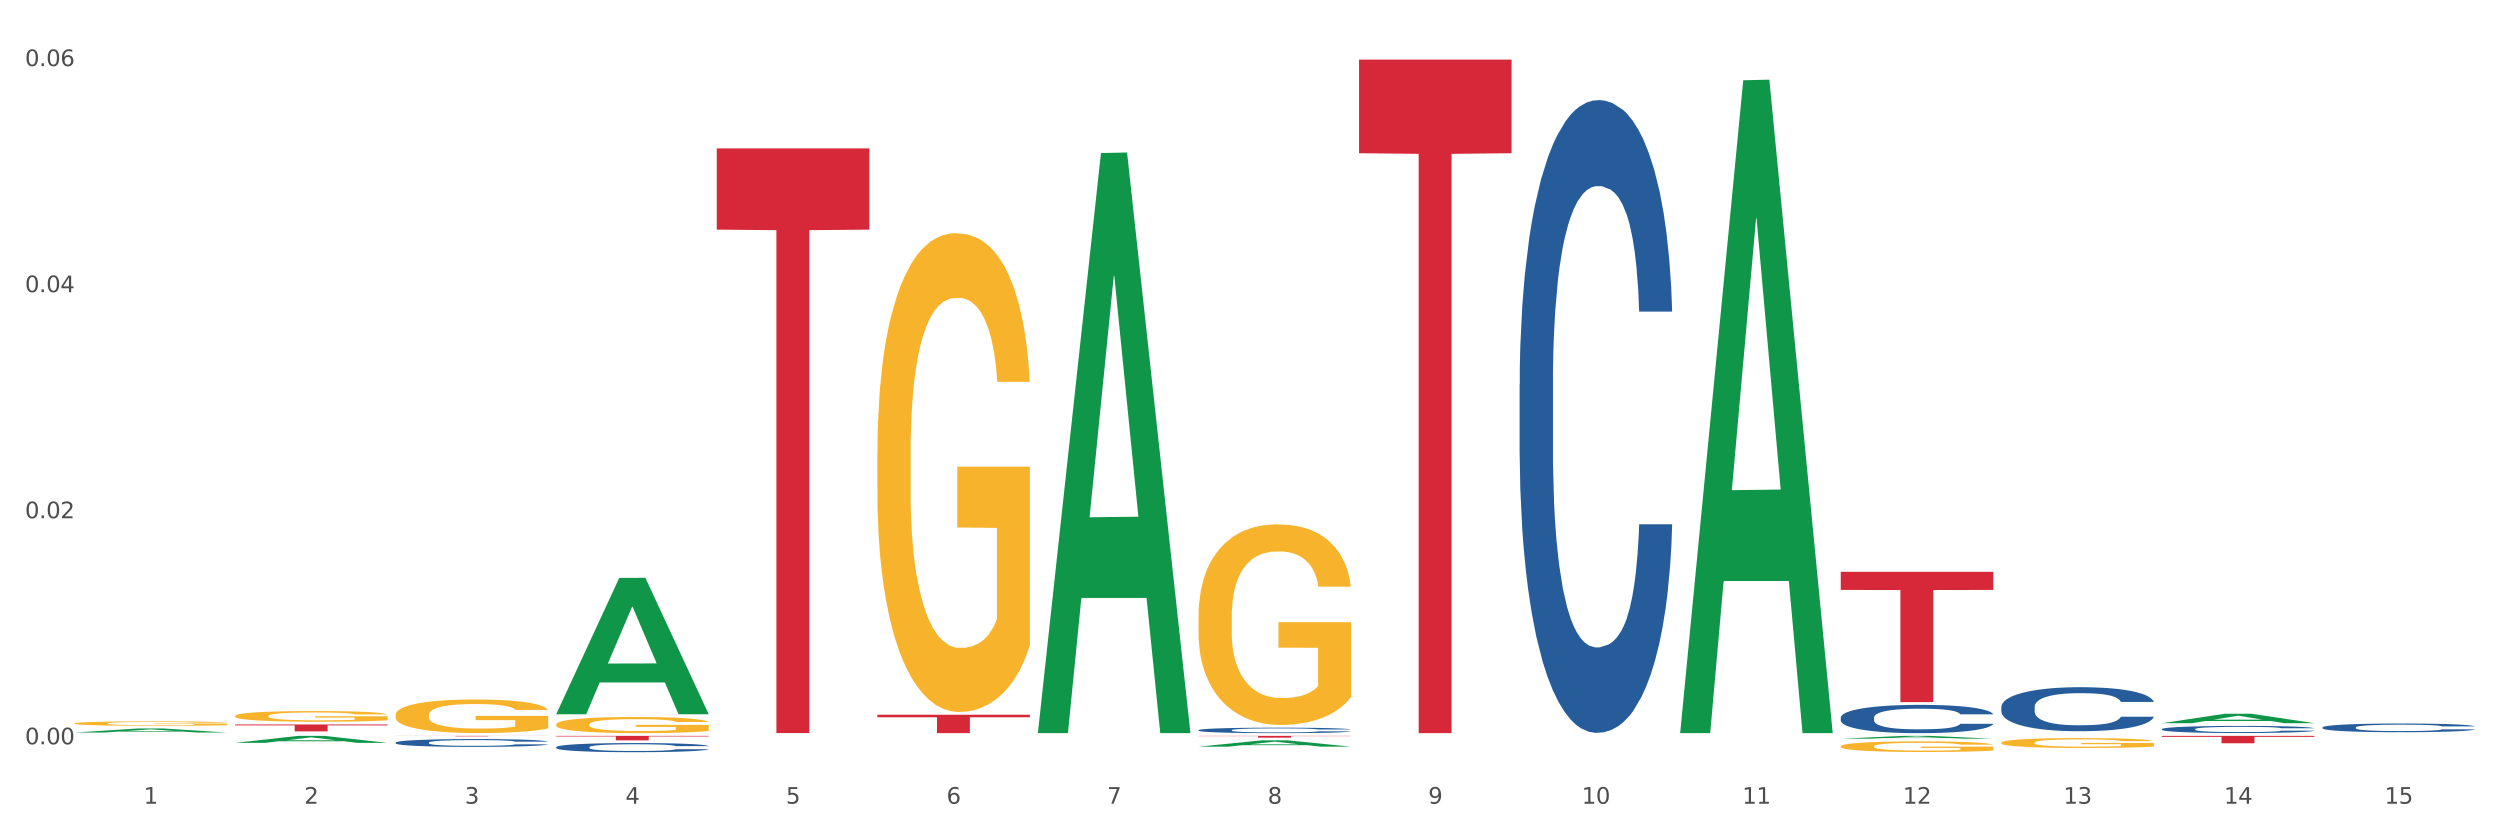 <?xml version="1.0" encoding="utf-8" standalone="no"?>
<!DOCTYPE svg PUBLIC "-//W3C//DTD SVG 1.1//EN"
  "http://www.w3.org/Graphics/SVG/1.1/DTD/svg11.dtd">
<svg xmlns:xlink="http://www.w3.org/1999/xlink" width="1080pt" height="360pt" viewBox="0 0 1080 360" xmlns="http://www.w3.org/2000/svg" version="1.1">
 <rect x="0" y="0" width="1080" height="360" fill="#333333" stroke="none"/>
 <defs>
  <style type="text/css">*{stroke-linejoin: round; stroke-linecap: butt}</style>
 </defs>
 <g id="figure_1">
  <g id="patch_1">
   <path d="M 0 360 
L 1080 360 
L 1080 0 
L 0 0 
z
" style="fill: #ffffff; stroke: #ffffff; stroke-linejoin: miter"/>
  </g>
  <g id="axes_1">
   <g id="matplotlib.axis_1">
    <g id="xtick_1">
     <g id="text_1">
      <!-- 1 -->
      <g style="fill: #4d4d4d" transform="translate(62.07 347.204) scale(0.096 -0.096)">
       <defs>
        <path id="DejaVuSans-31" d="M 794 531 
L 1825 531 
L 1825 4091 
L 703 3866 
L 703 4441 
L 1819 4666 
L 2450 4666 
L 2450 531 
L 3481 531 
L 3481 0 
L 794 0 
L 794 531 
z
" transform="scale(0.016)"/>
       </defs>
       <use xlink:href="#DejaVuSans-31"/>
      </g>
     </g>
    </g>
    <g id="xtick_2">
     <g id="text_2">
      <!-- 2 -->
      <g style="fill: #4d4d4d" transform="translate(131.436 347.204) scale(0.096 -0.096)">
       <defs>
        <path id="DejaVuSans-32" d="M 1228 531 
L 3431 531 
L 3431 0 
L 469 0 
L 469 531 
Q 828 903 1448 1529 
Q 2069 2156 2228 2338 
Q 2531 2678 2651 2914 
Q 2772 3150 2772 3378 
Q 2772 3750 2511 3984 
Q 2250 4219 1831 4219 
Q 1534 4219 1204 4116 
Q 875 4013 500 3803 
L 500 4441 
Q 881 4594 1212 4672 
Q 1544 4750 1819 4750 
Q 2544 4750 2975 4387 
Q 3406 4025 3406 3419 
Q 3406 3131 3298 2873 
Q 3191 2616 2906 2266 
Q 2828 2175 2409 1742 
Q 1991 1309 1228 531 
z
" transform="scale(0.016)"/>
       </defs>
       <use xlink:href="#DejaVuSans-32"/>
      </g>
     </g>
    </g>
    <g id="xtick_3">
     <g id="text_3">
      <!-- 3 -->
      <g style="fill: #4d4d4d" transform="translate(200.802 347.204) scale(0.096 -0.096)">
       <defs>
        <path id="DejaVuSans-33" d="M 2597 2516 
Q 3050 2419 3304 2112 
Q 3559 1806 3559 1356 
Q 3559 666 3084 287 
Q 2609 -91 1734 -91 
Q 1441 -91 1130 -33 
Q 819 25 488 141 
L 488 750 
Q 750 597 1062 519 
Q 1375 441 1716 441 
Q 2309 441 2620 675 
Q 2931 909 2931 1356 
Q 2931 1769 2642 2001 
Q 2353 2234 1838 2234 
L 1294 2234 
L 1294 2753 
L 1863 2753 
Q 2328 2753 2575 2939 
Q 2822 3125 2822 3475 
Q 2822 3834 2567 4026 
Q 2313 4219 1838 4219 
Q 1578 4219 1281 4162 
Q 984 4106 628 3988 
L 628 4550 
Q 988 4650 1302 4700 
Q 1616 4750 1894 4750 
Q 2613 4750 3031 4423 
Q 3450 4097 3450 3541 
Q 3450 3153 3228 2886 
Q 3006 2619 2597 2516 
z
" transform="scale(0.016)"/>
       </defs>
       <use xlink:href="#DejaVuSans-33"/>
      </g>
     </g>
    </g>
    <g id="xtick_4">
     <g id="text_4">
      <!-- 4 -->
      <g style="fill: #4d4d4d" transform="translate(270.169 347.204) scale(0.096 -0.096)">
       <defs>
        <path id="DejaVuSans-34" d="M 2419 4116 
L 825 1625 
L 2419 1625 
L 2419 4116 
z
M 2253 4666 
L 3047 4666 
L 3047 1625 
L 3713 1625 
L 3713 1100 
L 3047 1100 
L 3047 0 
L 2419 0 
L 2419 1100 
L 313 1100 
L 313 1709 
L 2253 4666 
z
" transform="scale(0.016)"/>
       </defs>
       <use xlink:href="#DejaVuSans-34"/>
      </g>
     </g>
    </g>
    <g id="xtick_5">
     <g id="text_5">
      <!-- 5 -->
      <g style="fill: #4d4d4d" transform="translate(339.535 347.204) scale(0.096 -0.096)">
       <defs>
        <path id="DejaVuSans-35" d="M 691 4666 
L 3169 4666 
L 3169 4134 
L 1269 4134 
L 1269 2991 
Q 1406 3038 1543 3061 
Q 1681 3084 1819 3084 
Q 2600 3084 3056 2656 
Q 3513 2228 3513 1497 
Q 3513 744 3044 326 
Q 2575 -91 1722 -91 
Q 1428 -91 1123 -41 
Q 819 9 494 109 
L 494 744 
Q 775 591 1075 516 
Q 1375 441 1709 441 
Q 2250 441 2565 725 
Q 2881 1009 2881 1497 
Q 2881 1984 2565 2268 
Q 2250 2553 1709 2553 
Q 1456 2553 1204 2497 
Q 953 2441 691 2322 
L 691 4666 
z
" transform="scale(0.016)"/>
       </defs>
       <use xlink:href="#DejaVuSans-35"/>
      </g>
     </g>
    </g>
    <g id="xtick_6">
     <g id="text_6">
      <!-- 6 -->
      <g style="fill: #4d4d4d" transform="translate(408.901 347.204) scale(0.096 -0.096)">
       <defs>
        <path id="DejaVuSans-36" d="M 2113 2584 
Q 1688 2584 1439 2293 
Q 1191 2003 1191 1497 
Q 1191 994 1439 701 
Q 1688 409 2113 409 
Q 2538 409 2786 701 
Q 3034 994 3034 1497 
Q 3034 2003 2786 2293 
Q 2538 2584 2113 2584 
z
M 3366 4563 
L 3366 3988 
Q 3128 4100 2886 4159 
Q 2644 4219 2406 4219 
Q 1781 4219 1451 3797 
Q 1122 3375 1075 2522 
Q 1259 2794 1537 2939 
Q 1816 3084 2150 3084 
Q 2853 3084 3261 2657 
Q 3669 2231 3669 1497 
Q 3669 778 3244 343 
Q 2819 -91 2113 -91 
Q 1303 -91 875 529 
Q 447 1150 447 2328 
Q 447 3434 972 4092 
Q 1497 4750 2381 4750 
Q 2619 4750 2861 4703 
Q 3103 4656 3366 4563 
z
" transform="scale(0.016)"/>
       </defs>
       <use xlink:href="#DejaVuSans-36"/>
      </g>
     </g>
    </g>
    <g id="xtick_7">
     <g id="text_7">
      <!-- 7 -->
      <g style="fill: #4d4d4d" transform="translate(478.267 347.204) scale(0.096 -0.096)">
       <defs>
        <path id="DejaVuSans-37" d="M 525 4666 
L 3525 4666 
L 3525 4397 
L 1831 0 
L 1172 0 
L 2766 4134 
L 525 4134 
L 525 4666 
z
" transform="scale(0.016)"/>
       </defs>
       <use xlink:href="#DejaVuSans-37"/>
      </g>
     </g>
    </g>
    <g id="xtick_8">
     <g id="text_8">
      <!-- 8 -->
      <g style="fill: #4d4d4d" transform="translate(547.634 347.204) scale(0.096 -0.096)">
       <defs>
        <path id="DejaVuSans-38" d="M 2034 2216 
Q 1584 2216 1326 1975 
Q 1069 1734 1069 1313 
Q 1069 891 1326 650 
Q 1584 409 2034 409 
Q 2484 409 2743 651 
Q 3003 894 3003 1313 
Q 3003 1734 2745 1975 
Q 2488 2216 2034 2216 
z
M 1403 2484 
Q 997 2584 770 2862 
Q 544 3141 544 3541 
Q 544 4100 942 4425 
Q 1341 4750 2034 4750 
Q 2731 4750 3128 4425 
Q 3525 4100 3525 3541 
Q 3525 3141 3298 2862 
Q 3072 2584 2669 2484 
Q 3125 2378 3379 2068 
Q 3634 1759 3634 1313 
Q 3634 634 3220 271 
Q 2806 -91 2034 -91 
Q 1263 -91 848 271 
Q 434 634 434 1313 
Q 434 1759 690 2068 
Q 947 2378 1403 2484 
z
M 1172 3481 
Q 1172 3119 1398 2916 
Q 1625 2713 2034 2713 
Q 2441 2713 2670 2916 
Q 2900 3119 2900 3481 
Q 2900 3844 2670 4047 
Q 2441 4250 2034 4250 
Q 1625 4250 1398 4047 
Q 1172 3844 1172 3481 
z
" transform="scale(0.016)"/>
       </defs>
       <use xlink:href="#DejaVuSans-38"/>
      </g>
     </g>
    </g>
    <g id="xtick_9">
     <g id="text_9">
      <!-- 9 -->
      <g style="fill: #4d4d4d" transform="translate(617 347.204) scale(0.096 -0.096)">
       <defs>
        <path id="DejaVuSans-39" d="M 703 97 
L 703 672 
Q 941 559 1184 500 
Q 1428 441 1663 441 
Q 2288 441 2617 861 
Q 2947 1281 2994 2138 
Q 2813 1869 2534 1725 
Q 2256 1581 1919 1581 
Q 1219 1581 811 2004 
Q 403 2428 403 3163 
Q 403 3881 828 4315 
Q 1253 4750 1959 4750 
Q 2769 4750 3195 4129 
Q 3622 3509 3622 2328 
Q 3622 1225 3098 567 
Q 2575 -91 1691 -91 
Q 1453 -91 1209 -44 
Q 966 3 703 97 
z
M 1959 2075 
Q 2384 2075 2632 2365 
Q 2881 2656 2881 3163 
Q 2881 3666 2632 3958 
Q 2384 4250 1959 4250 
Q 1534 4250 1286 3958 
Q 1038 3666 1038 3163 
Q 1038 2656 1286 2365 
Q 1534 2075 1959 2075 
z
" transform="scale(0.016)"/>
       </defs>
       <use xlink:href="#DejaVuSans-39"/>
      </g>
     </g>
    </g>
    <g id="xtick_10">
     <g id="text_10">
      <!-- 10 -->
      <g style="fill: #4d4d4d" transform="translate(683.312 347.204) scale(0.096 -0.096)">
       <defs>
        <path id="DejaVuSans-30" d="M 2034 4250 
Q 1547 4250 1301 3770 
Q 1056 3291 1056 2328 
Q 1056 1369 1301 889 
Q 1547 409 2034 409 
Q 2525 409 2770 889 
Q 3016 1369 3016 2328 
Q 3016 3291 2770 3770 
Q 2525 4250 2034 4250 
z
M 2034 4750 
Q 2819 4750 3233 4129 
Q 3647 3509 3647 2328 
Q 3647 1150 3233 529 
Q 2819 -91 2034 -91 
Q 1250 -91 836 529 
Q 422 1150 422 2328 
Q 422 3509 836 4129 
Q 1250 4750 2034 4750 
z
" transform="scale(0.016)"/>
       </defs>
       <use xlink:href="#DejaVuSans-31"/>
       <use xlink:href="#DejaVuSans-30" transform="translate(63.623 0)"/>
      </g>
     </g>
    </g>
    <g id="xtick_11">
     <g id="text_11">
      <!-- 11 -->
      <g style="fill: #4d4d4d" transform="translate(752.678 347.204) scale(0.096 -0.096)">
       <use xlink:href="#DejaVuSans-31"/>
       <use xlink:href="#DejaVuSans-31" transform="translate(63.623 0)"/>
      </g>
     </g>
    </g>
    <g id="xtick_12">
     <g id="text_12">
      <!-- 12 -->
      <g style="fill: #4d4d4d" transform="translate(822.044 347.204) scale(0.096 -0.096)">
       <use xlink:href="#DejaVuSans-31"/>
       <use xlink:href="#DejaVuSans-32" transform="translate(63.623 0)"/>
      </g>
     </g>
    </g>
    <g id="xtick_13">
     <g id="text_13">
      <!-- 13 -->
      <g style="fill: #4d4d4d" transform="translate(891.411 347.204) scale(0.096 -0.096)">
       <use xlink:href="#DejaVuSans-31"/>
       <use xlink:href="#DejaVuSans-33" transform="translate(63.623 0)"/>
      </g>
     </g>
    </g>
    <g id="xtick_14">
     <g id="text_14">
      <!-- 14 -->
      <g style="fill: #4d4d4d" transform="translate(960.777 347.204) scale(0.096 -0.096)">
       <use xlink:href="#DejaVuSans-31"/>
       <use xlink:href="#DejaVuSans-34" transform="translate(63.623 0)"/>
      </g>
     </g>
    </g>
    <g id="xtick_15">
     <g id="text_15">
      <!-- 15 -->
      <g style="fill: #4d4d4d" transform="translate(1030.143 347.204) scale(0.096 -0.096)">
       <use xlink:href="#DejaVuSans-31"/>
       <use xlink:href="#DejaVuSans-35" transform="translate(63.623 0)"/>
      </g>
     </g>
    </g>
    <g id="xtick_16"/>
    <g id="xtick_17"/>
    <g id="xtick_18"/>
    <g id="xtick_19"/>
    <g id="xtick_20"/>
    <g id="xtick_21"/>
    <g id="xtick_22"/>
    <g id="xtick_23"/>
    <g id="xtick_24"/>
    <g id="xtick_25"/>
    <g id="xtick_26"/>
    <g id="xtick_27"/>
    <g id="xtick_28"/>
    <g id="xtick_29"/>
   </g>
   <g id="matplotlib.axis_2">
    <g id="ytick_1">
     <g id="text_16">
      <!-- 0.00 -->
      <g style="fill: #4d4d4d" transform="translate(10.8 321.539) scale(0.096 -0.096)">
       <defs>
        <path id="DejaVuSans-2e" d="M 684 794 
L 1344 794 
L 1344 0 
L 684 0 
L 684 794 
z
" transform="scale(0.016)"/>
       </defs>
       <use xlink:href="#DejaVuSans-30"/>
       <use xlink:href="#DejaVuSans-2e" transform="translate(63.623 0)"/>
       <use xlink:href="#DejaVuSans-30" transform="translate(95.41 0)"/>
       <use xlink:href="#DejaVuSans-30" transform="translate(159.033 0)"/>
      </g>
     </g>
    </g>
    <g id="ytick_2">
     <g id="text_17">
      <!-- 0.02 -->
      <g style="fill: #4d4d4d" transform="translate(10.8 223.877) scale(0.096 -0.096)">
       <use xlink:href="#DejaVuSans-30"/>
       <use xlink:href="#DejaVuSans-2e" transform="translate(63.623 0)"/>
       <use xlink:href="#DejaVuSans-30" transform="translate(95.41 0)"/>
       <use xlink:href="#DejaVuSans-32" transform="translate(159.033 0)"/>
      </g>
     </g>
    </g>
    <g id="ytick_3">
     <g id="text_18">
      <!-- 0.04 -->
      <g style="fill: #4d4d4d" transform="translate(10.8 126.216) scale(0.096 -0.096)">
       <use xlink:href="#DejaVuSans-30"/>
       <use xlink:href="#DejaVuSans-2e" transform="translate(63.623 0)"/>
       <use xlink:href="#DejaVuSans-30" transform="translate(95.41 0)"/>
       <use xlink:href="#DejaVuSans-34" transform="translate(159.033 0)"/>
      </g>
     </g>
    </g>
    <g id="ytick_4">
     <g id="text_19">
      <!-- 0.06 -->
      <g style="fill: #4d4d4d" transform="translate(10.8 28.555) scale(0.096 -0.096)">
       <use xlink:href="#DejaVuSans-30"/>
       <use xlink:href="#DejaVuSans-2e" transform="translate(63.623 0)"/>
       <use xlink:href="#DejaVuSans-30" transform="translate(95.41 0)"/>
       <use xlink:href="#DejaVuSans-36" transform="translate(159.033 0)"/>
      </g>
     </g>
    </g>
    <g id="ytick_5"/>
    <g id="ytick_6"/>
    <g id="ytick_7"/>
   </g>
   <g id="PolyCollection_1">
    <path d="M 32.175 316.452 
L 32.243 316.45 
L 59.417 314.712 
L 70.695 314.711 
L 98.073 316.455 
L 85.029 316.455 
L 79.119 316.049 
L 51.061 316.049 
L 50.857 316.055 
L 45.151 316.455 
L 32.175 316.455 
L 32.175 316.452 
L 54.594 315.806 
L 75.586 315.805 
L 65.192 315.083 
L 65.056 315.079 
L 64.92 315.084 
L 54.526 315.805 
L 54.594 315.806 
L 32.175 316.452 
z
" clip-path="url(#pe8b4b13b1c)" style="fill: #109648"/>
    <path d="M 101.541 320.915 
L 101.609 320.912 
L 128.784 317.894 
L 140.061 317.891 
L 167.439 320.921 
L 154.395 320.921 
L 148.485 320.215 
L 120.427 320.215 
L 120.224 320.227 
L 114.517 320.921 
L 101.541 320.921 
L 101.541 320.915 
L 123.96 319.794 
L 144.952 319.791 
L 134.558 318.537 
L 134.422 318.531 
L 134.286 318.54 
L 123.892 319.791 
L 123.96 319.794 
L 101.541 320.915 
z
" clip-path="url(#pe8b4b13b1c)" style="fill: #109648"/>
    <path d="M 517.739 266.568 
L 517.816 266.489 
L 517.816 263.64 
L 517.972 261.187 
L 518.75 255.252 
L 519.917 250.345 
L 520.773 247.734 
L 521.629 245.597 
L 522.64 243.46 
L 523.885 241.244 
L 526.141 238 
L 527.542 236.338 
L 529.253 234.597 
L 532.365 232.064 
L 534.621 230.64 
L 536.956 229.453 
L 540.768 228.028 
L 543.257 227.395 
L 545.903 226.921 
L 549.093 226.604 
L 551.504 226.525 
L 556.795 226.762 
L 561.307 227.475 
L 563.486 228.028 
L 566.287 228.978 
L 567.765 229.611 
L 570.177 230.877 
L 572.666 232.539 
L 574.378 233.964 
L 576.946 236.654 
L 578.891 239.345 
L 580.68 242.669 
L 581.614 244.964 
L 582.314 247.1 
L 582.936 249.554 
L 583.559 253.431 
L 569.554 253.431 
L 569.01 250.662 
L 568.154 248.05 
L 566.909 245.518 
L 565.82 243.935 
L 563.953 241.957 
L 562.241 240.69 
L 560.452 239.741 
L 558.273 238.949 
L 556.562 238.554 
L 554.15 238.237 
L 549.404 238.316 
L 546.214 238.949 
L 544.035 239.741 
L 542.635 240.453 
L 541.39 241.244 
L 539.99 242.352 
L 538.356 244.014 
L 537.189 245.518 
L 536.022 247.417 
L 535.088 249.316 
L 534.232 251.532 
L 533.532 253.906 
L 532.988 256.36 
L 532.521 259.367 
L 532.132 264.352 
L 532.132 275.194 
L 532.287 277.647 
L 532.676 280.892 
L 533.143 283.345 
L 533.921 286.273 
L 534.621 288.252 
L 535.944 291.101 
L 537.422 293.475 
L 538.589 294.978 
L 539.756 296.245 
L 541.779 297.986 
L 544.035 299.41 
L 545.981 300.281 
L 548.626 301.072 
L 550.415 301.388 
L 551.971 301.547 
L 555.784 301.547 
L 558.507 301.309 
L 561.541 300.755 
L 563.875 300.043 
L 565.82 299.173 
L 567.998 297.748 
L 569.399 296.403 
L 569.399 279.863 
L 552.282 279.784 
L 552.282 268.784 
L 583.636 268.784 
L 583.636 301.072 
L 582.314 302.734 
L 580.836 304.237 
L 579.28 305.583 
L 576.946 307.245 
L 574.145 308.827 
L 571.655 309.935 
L 569.01 310.885 
L 565.898 311.755 
L 561.852 312.547 
L 559.362 312.863 
L 556.25 313.101 
L 552.594 313.18 
L 549.404 313.022 
L 546.292 312.626 
L 543.024 311.914 
L 539.834 310.885 
L 537.422 309.856 
L 535.01 308.59 
L 532.443 306.928 
L 530.42 305.345 
L 528.864 303.921 
L 527.153 302.101 
L 525.285 299.727 
L 523.885 297.59 
L 522.64 295.374 
L 521.317 292.525 
L 520.384 290.072 
L 519.45 286.986 
L 518.906 284.691 
L 518.283 281.129 
L 517.816 276.144 
L 517.739 266.568 
z
" clip-path="url(#pe8b4b13b1c)" style="fill: #f7b32b"/>
    <path d="M 379.006 196.316 
L 379.084 196.127 
L 379.084 189.326 
L 379.24 183.469 
L 380.018 169.3 
L 381.185 157.587 
L 382.04 151.352 
L 382.896 146.251 
L 383.908 141.15 
L 385.152 135.861 
L 387.409 128.115 
L 388.809 124.147 
L 390.521 119.991 
L 393.633 113.946 
L 395.889 110.545 
L 398.223 107.711 
L 402.035 104.31 
L 404.525 102.799 
L 407.17 101.666 
L 410.36 100.91 
L 412.772 100.721 
L 418.062 101.288 
L 422.575 102.988 
L 424.753 104.31 
L 427.554 106.578 
L 429.032 108.089 
L 431.444 111.112 
L 433.934 115.079 
L 435.646 118.48 
L 438.213 124.903 
L 440.158 131.326 
L 441.948 139.261 
L 442.881 144.74 
L 443.581 149.841 
L 444.204 155.697 
L 444.826 164.955 
L 430.822 164.955 
L 430.277 158.342 
L 429.422 152.108 
L 428.177 146.062 
L 427.087 142.284 
L 425.22 137.561 
L 423.509 134.538 
L 421.719 132.271 
L 419.541 130.382 
L 417.829 129.437 
L 415.417 128.682 
L 410.671 128.87 
L 407.481 130.382 
L 405.303 132.271 
L 403.903 133.971 
L 402.658 135.861 
L 401.257 138.505 
L 399.624 142.473 
L 398.456 146.062 
L 397.289 150.597 
L 396.356 155.131 
L 395.5 160.421 
L 394.8 166.088 
L 394.255 171.945 
L 393.788 179.124 
L 393.399 191.026 
L 393.399 216.908 
L 393.555 222.765 
L 393.944 230.511 
L 394.411 236.367 
L 395.189 243.358 
L 395.889 248.081 
L 397.212 254.882 
L 398.69 260.55 
L 399.857 264.139 
L 401.024 267.162 
L 403.047 271.318 
L 405.303 274.719 
L 407.248 276.797 
L 409.893 278.686 
L 411.683 279.442 
L 413.239 279.82 
L 417.051 279.82 
L 419.774 279.253 
L 422.808 277.93 
L 425.142 276.23 
L 427.087 274.152 
L 429.266 270.751 
L 430.666 267.54 
L 430.666 228.055 
L 413.55 227.866 
L 413.55 201.606 
L 444.904 201.606 
L 444.904 278.686 
L 443.581 282.653 
L 442.103 286.243 
L 440.547 289.455 
L 438.213 293.422 
L 435.412 297.201 
L 432.923 299.845 
L 430.277 302.113 
L 427.165 304.191 
L 423.12 306.08 
L 420.63 306.836 
L 417.518 307.402 
L 413.861 307.591 
L 410.671 307.213 
L 407.559 306.269 
L 404.292 304.569 
L 401.102 302.113 
L 398.69 299.657 
L 396.278 296.634 
L 393.711 292.666 
L 391.688 288.888 
L 390.132 285.487 
L 388.42 281.142 
L 386.553 275.474 
L 385.152 270.373 
L 383.908 265.084 
L 382.585 258.282 
L 381.651 252.426 
L 380.718 245.058 
L 380.173 239.579 
L 379.551 231.078 
L 379.084 219.175 
L 379.006 196.316 
z
" clip-path="url(#pe8b4b13b1c)" style="fill: #f7b32b"/>
    <path d="M 170.907 308.888 
L 170.985 308.875 
L 170.985 308.398 
L 171.141 307.988 
L 171.919 306.995 
L 173.086 306.175 
L 173.942 305.738 
L 174.798 305.38 
L 175.809 305.023 
L 177.054 304.652 
L 179.31 304.11 
L 180.71 303.832 
L 182.422 303.541 
L 185.534 303.117 
L 187.79 302.879 
L 190.124 302.68 
L 193.937 302.442 
L 196.426 302.336 
L 199.072 302.257 
L 202.261 302.204 
L 204.673 302.191 
L 209.964 302.23 
L 214.476 302.349 
L 216.655 302.442 
L 219.456 302.601 
L 220.934 302.707 
L 223.346 302.919 
L 225.835 303.196 
L 227.547 303.435 
L 230.114 303.885 
L 232.059 304.335 
L 233.849 304.891 
L 234.783 305.275 
L 235.483 305.632 
L 236.105 306.042 
L 236.728 306.691 
L 222.723 306.691 
L 222.179 306.228 
L 221.323 305.791 
L 220.078 305.367 
L 218.989 305.102 
L 217.122 304.772 
L 215.41 304.56 
L 213.62 304.401 
L 211.442 304.269 
L 209.73 304.202 
L 207.319 304.149 
L 202.573 304.163 
L 199.383 304.269 
L 197.204 304.401 
L 195.804 304.52 
L 194.559 304.652 
L 193.159 304.838 
L 191.525 305.116 
L 190.358 305.367 
L 189.191 305.685 
L 188.257 306.003 
L 187.401 306.373 
L 186.701 306.77 
L 186.157 307.181 
L 185.69 307.683 
L 185.301 308.517 
L 185.301 310.331 
L 185.456 310.741 
L 185.845 311.284 
L 186.312 311.694 
L 187.09 312.184 
L 187.79 312.515 
L 189.113 312.991 
L 190.591 313.388 
L 191.758 313.64 
L 192.925 313.851 
L 194.948 314.143 
L 197.204 314.381 
L 199.149 314.526 
L 201.795 314.659 
L 203.584 314.712 
L 205.14 314.738 
L 208.952 314.738 
L 211.675 314.699 
L 214.71 314.606 
L 217.044 314.487 
L 218.989 314.341 
L 221.167 314.103 
L 222.568 313.878 
L 222.568 311.112 
L 205.451 311.098 
L 205.451 309.259 
L 236.805 309.259 
L 236.805 314.659 
L 235.483 314.937 
L 234.004 315.188 
L 232.448 315.413 
L 230.114 315.691 
L 227.314 315.956 
L 224.824 316.141 
L 222.179 316.3 
L 219.067 316.446 
L 215.021 316.578 
L 212.531 316.631 
L 209.419 316.671 
L 205.763 316.684 
L 202.573 316.657 
L 199.461 316.591 
L 196.193 316.472 
L 193.003 316.3 
L 190.591 316.128 
L 188.179 315.916 
L 185.612 315.638 
L 183.589 315.374 
L 182.033 315.135 
L 180.321 314.831 
L 178.454 314.434 
L 177.054 314.076 
L 175.809 313.706 
L 174.486 313.229 
L 173.553 312.819 
L 172.619 312.303 
L 172.074 311.919 
L 171.452 311.323 
L 170.985 310.49 
L 170.907 308.888 
z
" clip-path="url(#pe8b4b13b1c)" style="fill: #f7b32b"/>
    <path d="M 240.274 312.966 
L 240.351 312.959 
L 240.351 312.73 
L 240.507 312.532 
L 241.285 312.054 
L 242.452 311.658 
L 243.308 311.448 
L 244.164 311.275 
L 245.175 311.103 
L 246.42 310.924 
L 248.676 310.663 
L 250.077 310.529 
L 251.788 310.389 
L 254.9 310.185 
L 257.157 310.07 
L 259.491 309.974 
L 263.303 309.859 
L 265.793 309.808 
L 268.438 309.77 
L 271.628 309.744 
L 274.04 309.738 
L 279.33 309.757 
L 283.843 309.815 
L 286.021 309.859 
L 288.822 309.936 
L 290.3 309.987 
L 292.712 310.089 
L 295.202 310.223 
L 296.913 310.338 
L 299.481 310.554 
L 301.426 310.771 
L 303.215 311.039 
L 304.149 311.224 
L 304.849 311.396 
L 305.471 311.594 
L 306.094 311.907 
L 292.089 311.907 
L 291.545 311.684 
L 290.689 311.473 
L 289.444 311.269 
L 288.355 311.141 
L 286.488 310.982 
L 284.776 310.88 
L 282.987 310.803 
L 280.808 310.739 
L 279.097 310.708 
L 276.685 310.682 
L 271.939 310.688 
L 268.749 310.739 
L 266.571 310.803 
L 265.17 310.861 
L 263.925 310.924 
L 262.525 311.014 
L 260.891 311.148 
L 259.724 311.269 
L 258.557 311.422 
L 257.623 311.575 
L 256.768 311.754 
L 256.067 311.945 
L 255.523 312.143 
L 255.056 312.385 
L 254.667 312.787 
L 254.667 313.661 
L 254.823 313.859 
L 255.212 314.12 
L 255.678 314.318 
L 256.456 314.554 
L 257.157 314.713 
L 258.479 314.943 
L 259.957 315.134 
L 261.124 315.256 
L 262.291 315.358 
L 264.314 315.498 
L 266.571 315.613 
L 268.516 315.683 
L 271.161 315.747 
L 272.95 315.772 
L 274.506 315.785 
L 278.319 315.785 
L 281.042 315.766 
L 284.076 315.721 
L 286.41 315.664 
L 288.355 315.594 
L 290.533 315.479 
L 291.934 315.371 
L 291.934 314.037 
L 274.818 314.031 
L 274.818 313.144 
L 306.172 313.144 
L 306.172 315.747 
L 304.849 315.881 
L 303.371 316.002 
L 301.815 316.11 
L 299.481 316.244 
L 296.68 316.372 
L 294.19 316.461 
L 291.545 316.538 
L 288.433 316.608 
L 284.387 316.672 
L 281.897 316.697 
L 278.785 316.716 
L 275.129 316.723 
L 271.939 316.71 
L 268.827 316.678 
L 265.559 316.621 
L 262.369 316.538 
L 259.957 316.455 
L 257.546 316.353 
L 254.978 316.219 
L 252.955 316.091 
L 251.399 315.976 
L 249.688 315.83 
L 247.82 315.638 
L 246.42 315.466 
L 245.175 315.288 
L 243.853 315.058 
L 242.919 314.86 
L 241.985 314.611 
L 241.441 314.426 
L 240.818 314.139 
L 240.351 313.738 
L 240.274 312.966 
z
" clip-path="url(#pe8b4b13b1c)" style="fill: #f7b32b"/>
    <path d="M 32.175 312.517 
L 32.253 312.515 
L 32.253 312.452 
L 32.408 312.398 
L 33.186 312.268 
L 34.353 312.16 
L 35.209 312.102 
L 36.065 312.055 
L 37.076 312.008 
L 38.321 311.959 
L 40.578 311.888 
L 41.978 311.851 
L 43.69 311.813 
L 46.802 311.757 
L 49.058 311.726 
L 51.392 311.7 
L 55.204 311.668 
L 57.694 311.655 
L 60.339 311.644 
L 63.529 311.637 
L 65.941 311.635 
L 71.231 311.641 
L 75.744 311.656 
L 77.922 311.668 
L 80.723 311.689 
L 82.201 311.703 
L 84.613 311.731 
L 87.103 311.768 
L 88.815 311.799 
L 91.382 311.858 
L 93.327 311.918 
L 95.116 311.991 
L 96.05 312.041 
L 96.75 312.088 
L 97.373 312.142 
L 97.995 312.227 
L 83.991 312.227 
L 83.446 312.167 
L 82.59 312.109 
L 81.346 312.053 
L 80.256 312.018 
L 78.389 311.975 
L 76.677 311.947 
L 74.888 311.926 
L 72.71 311.909 
L 70.998 311.9 
L 68.586 311.893 
L 63.84 311.895 
L 60.65 311.909 
L 58.472 311.926 
L 57.071 311.942 
L 55.827 311.959 
L 54.426 311.984 
L 52.792 312.02 
L 51.625 312.053 
L 50.458 312.095 
L 49.525 312.137 
L 48.669 312.186 
L 47.969 312.238 
L 47.424 312.292 
L 46.957 312.358 
L 46.568 312.468 
L 46.568 312.706 
L 46.724 312.76 
L 47.113 312.832 
L 47.58 312.886 
L 48.358 312.95 
L 49.058 312.994 
L 50.381 313.056 
L 51.859 313.109 
L 53.026 313.142 
L 54.193 313.17 
L 56.216 313.208 
L 58.472 313.239 
L 60.417 313.258 
L 63.062 313.276 
L 64.852 313.283 
L 66.408 313.286 
L 70.22 313.286 
L 72.943 313.281 
L 75.977 313.269 
L 78.311 313.253 
L 80.256 313.234 
L 82.435 313.203 
L 83.835 313.173 
L 83.835 312.809 
L 66.719 312.807 
L 66.719 312.565 
L 98.073 312.565 
L 98.073 313.276 
L 96.75 313.312 
L 95.272 313.345 
L 93.716 313.375 
L 91.382 313.412 
L 88.581 313.446 
L 86.091 313.471 
L 83.446 313.492 
L 80.334 313.511 
L 76.288 313.528 
L 73.799 313.535 
L 70.687 313.54 
L 67.03 313.542 
L 63.84 313.539 
L 60.728 313.53 
L 57.461 313.514 
L 54.271 313.492 
L 51.859 313.469 
L 49.447 313.441 
L 46.879 313.405 
L 44.857 313.37 
L 43.301 313.338 
L 41.589 313.298 
L 39.722 313.246 
L 38.321 313.199 
L 37.076 313.15 
L 35.754 313.088 
L 34.82 313.034 
L 33.887 312.966 
L 33.342 312.915 
L 32.72 312.837 
L 32.253 312.727 
L 32.175 312.517 
z
" clip-path="url(#pe8b4b13b1c)" style="fill: #f7b32b"/>
    <path d="M 101.541 309.309 
L 101.619 309.305 
L 101.619 309.153 
L 101.775 309.022 
L 102.553 308.705 
L 103.72 308.443 
L 104.575 308.304 
L 105.431 308.19 
L 106.443 308.076 
L 107.688 307.958 
L 109.944 307.785 
L 111.344 307.696 
L 113.056 307.603 
L 116.168 307.468 
L 118.424 307.392 
L 120.758 307.329 
L 124.57 307.253 
L 127.06 307.219 
L 129.705 307.194 
L 132.895 307.177 
L 135.307 307.173 
L 140.598 307.185 
L 145.11 307.223 
L 147.289 307.253 
L 150.089 307.303 
L 151.568 307.337 
L 153.979 307.405 
L 156.469 307.493 
L 158.181 307.569 
L 160.748 307.713 
L 162.693 307.857 
L 164.483 308.034 
L 165.416 308.156 
L 166.117 308.27 
L 166.739 308.401 
L 167.361 308.608 
L 153.357 308.608 
L 152.812 308.46 
L 151.957 308.321 
L 150.712 308.186 
L 149.623 308.101 
L 147.755 307.996 
L 146.044 307.928 
L 144.254 307.878 
L 142.076 307.835 
L 140.364 307.814 
L 137.952 307.797 
L 133.206 307.802 
L 130.017 307.835 
L 127.838 307.878 
L 126.438 307.916 
L 125.193 307.958 
L 123.792 308.017 
L 122.159 308.106 
L 120.992 308.186 
L 119.825 308.287 
L 118.891 308.389 
L 118.035 308.507 
L 117.335 308.633 
L 116.79 308.764 
L 116.324 308.925 
L 115.935 309.191 
L 115.935 309.769 
L 116.09 309.9 
L 116.479 310.073 
L 116.946 310.204 
L 117.724 310.36 
L 118.424 310.466 
L 119.747 310.618 
L 121.225 310.744 
L 122.392 310.825 
L 123.559 310.892 
L 125.582 310.985 
L 127.838 311.061 
L 129.783 311.108 
L 132.428 311.15 
L 134.218 311.167 
L 135.774 311.175 
L 139.586 311.175 
L 142.309 311.162 
L 145.343 311.133 
L 147.678 311.095 
L 149.623 311.048 
L 151.801 310.972 
L 153.201 310.901 
L 153.201 310.018 
L 136.085 310.014 
L 136.085 309.427 
L 167.439 309.427 
L 167.439 311.15 
L 166.117 311.238 
L 164.638 311.319 
L 163.082 311.39 
L 160.748 311.479 
L 157.947 311.564 
L 155.458 311.623 
L 152.812 311.673 
L 149.7 311.72 
L 145.655 311.762 
L 143.165 311.779 
L 140.053 311.792 
L 136.396 311.796 
L 133.206 311.787 
L 130.094 311.766 
L 126.827 311.728 
L 123.637 311.673 
L 121.225 311.618 
L 118.813 311.551 
L 116.246 311.462 
L 114.223 311.378 
L 112.667 311.302 
L 110.955 311.205 
L 109.088 311.078 
L 107.688 310.964 
L 106.443 310.846 
L 105.12 310.694 
L 104.186 310.563 
L 103.253 310.398 
L 102.708 310.276 
L 102.086 310.086 
L 101.619 309.82 
L 101.541 309.309 
z
" clip-path="url(#pe8b4b13b1c)" style="fill: #f7b32b"/>
    <path d="M 864.57 320.829 
L 864.647 320.825 
L 864.647 320.685 
L 864.803 320.564 
L 865.581 320.271 
L 866.748 320.029 
L 867.604 319.9 
L 868.46 319.795 
L 869.471 319.69 
L 870.716 319.58 
L 872.972 319.42 
L 874.373 319.338 
L 876.084 319.253 
L 879.196 319.128 
L 881.453 319.058 
L 883.787 318.999 
L 887.599 318.929 
L 890.089 318.898 
L 892.734 318.874 
L 895.924 318.859 
L 898.336 318.855 
L 903.626 318.866 
L 908.139 318.901 
L 910.317 318.929 
L 913.118 318.976 
L 914.596 319.007 
L 917.008 319.069 
L 919.498 319.151 
L 921.209 319.221 
L 923.777 319.354 
L 925.722 319.487 
L 927.511 319.651 
L 928.445 319.764 
L 929.145 319.869 
L 929.767 319.99 
L 930.39 320.181 
L 916.385 320.181 
L 915.841 320.045 
L 914.985 319.916 
L 913.74 319.791 
L 912.651 319.713 
L 910.784 319.616 
L 909.072 319.553 
L 907.283 319.506 
L 905.104 319.467 
L 903.393 319.448 
L 900.981 319.432 
L 896.235 319.436 
L 893.045 319.467 
L 890.867 319.506 
L 889.466 319.541 
L 888.221 319.58 
L 886.821 319.635 
L 885.187 319.717 
L 884.02 319.791 
L 882.853 319.885 
L 881.919 319.978 
L 881.064 320.088 
L 880.363 320.205 
L 879.819 320.326 
L 879.352 320.474 
L 878.963 320.72 
L 878.963 321.254 
L 879.119 321.375 
L 879.508 321.535 
L 879.974 321.656 
L 880.752 321.801 
L 881.453 321.898 
L 882.775 322.039 
L 884.253 322.156 
L 885.42 322.23 
L 886.587 322.292 
L 888.61 322.378 
L 890.867 322.448 
L 892.812 322.491 
L 895.457 322.53 
L 897.246 322.546 
L 898.802 322.554 
L 902.615 322.554 
L 905.338 322.542 
L 908.372 322.515 
L 910.706 322.48 
L 912.651 322.437 
L 914.829 322.366 
L 916.23 322.3 
L 916.23 321.485 
L 899.114 321.481 
L 899.114 320.938 
L 930.468 320.938 
L 930.468 322.53 
L 929.145 322.612 
L 927.667 322.686 
L 926.111 322.753 
L 923.777 322.835 
L 920.976 322.913 
L 918.486 322.967 
L 915.841 323.014 
L 912.729 323.057 
L 908.683 323.096 
L 906.193 323.112 
L 903.081 323.123 
L 899.425 323.127 
L 896.235 323.12 
L 893.123 323.1 
L 889.855 323.065 
L 886.665 323.014 
L 884.253 322.964 
L 881.842 322.901 
L 879.274 322.819 
L 877.251 322.741 
L 875.695 322.671 
L 873.984 322.581 
L 872.116 322.464 
L 870.716 322.359 
L 869.471 322.249 
L 868.149 322.109 
L 867.215 321.988 
L 866.281 321.836 
L 865.737 321.723 
L 865.114 321.547 
L 864.647 321.301 
L 864.57 320.829 
z
" clip-path="url(#pe8b4b13b1c)" style="fill: #f7b32b"/>
    <path d="M 795.203 322.402 
L 795.281 322.398 
L 795.281 322.247 
L 795.437 322.117 
L 796.215 321.804 
L 797.382 321.544 
L 798.238 321.406 
L 799.094 321.293 
L 800.105 321.18 
L 801.35 321.063 
L 803.606 320.891 
L 805.006 320.803 
L 806.718 320.711 
L 809.83 320.577 
L 812.086 320.502 
L 814.42 320.439 
L 818.233 320.364 
L 820.722 320.33 
L 823.368 320.305 
L 826.557 320.289 
L 828.969 320.284 
L 834.26 320.297 
L 838.772 320.335 
L 840.951 320.364 
L 843.752 320.414 
L 845.23 320.448 
L 847.642 320.515 
L 850.131 320.602 
L 851.843 320.678 
L 854.41 320.82 
L 856.355 320.962 
L 858.145 321.138 
L 859.078 321.259 
L 859.779 321.372 
L 860.401 321.502 
L 861.024 321.707 
L 847.019 321.707 
L 846.475 321.561 
L 845.619 321.423 
L 844.374 321.289 
L 843.285 321.205 
L 841.418 321.1 
L 839.706 321.034 
L 837.916 320.983 
L 835.738 320.941 
L 834.026 320.921 
L 831.615 320.904 
L 826.869 320.908 
L 823.679 320.941 
L 821.5 320.983 
L 820.1 321.021 
L 818.855 321.063 
L 817.455 321.121 
L 815.821 321.209 
L 814.654 321.289 
L 813.487 321.389 
L 812.553 321.49 
L 811.697 321.607 
L 810.997 321.732 
L 810.453 321.862 
L 809.986 322.021 
L 809.597 322.285 
L 809.597 322.858 
L 809.752 322.988 
L 810.141 323.159 
L 810.608 323.289 
L 811.386 323.444 
L 812.086 323.549 
L 813.409 323.699 
L 814.887 323.825 
L 816.054 323.904 
L 817.221 323.971 
L 819.244 324.063 
L 821.5 324.139 
L 823.445 324.185 
L 826.091 324.227 
L 827.88 324.243 
L 829.436 324.252 
L 833.248 324.252 
L 835.971 324.239 
L 839.006 324.21 
L 841.34 324.172 
L 843.285 324.126 
L 845.463 324.051 
L 846.864 323.98 
L 846.864 323.105 
L 829.747 323.101 
L 829.747 322.519 
L 861.101 322.519 
L 861.101 324.227 
L 859.779 324.314 
L 858.3 324.394 
L 856.744 324.465 
L 854.41 324.553 
L 851.61 324.637 
L 849.12 324.695 
L 846.475 324.745 
L 843.363 324.791 
L 839.317 324.833 
L 836.827 324.85 
L 833.715 324.863 
L 830.059 324.867 
L 826.869 324.858 
L 823.757 324.837 
L 820.489 324.8 
L 817.299 324.745 
L 814.887 324.691 
L 812.475 324.624 
L 809.908 324.536 
L 807.885 324.452 
L 806.329 324.377 
L 804.617 324.281 
L 802.75 324.155 
L 801.35 324.042 
L 800.105 323.925 
L 798.782 323.775 
L 797.849 323.645 
L 796.915 323.482 
L 796.37 323.36 
L 795.748 323.172 
L 795.281 322.908 
L 795.203 322.402 
z
" clip-path="url(#pe8b4b13b1c)" style="fill: #f7b32b"/>
    <path d="M 448.372 316.252 
L 448.44 316.016 
L 475.615 66.114 
L 486.892 65.878 
L 514.27 316.723 
L 501.227 316.723 
L 495.316 258.31 
L 467.259 258.31 
L 467.055 259.252 
L 461.348 316.723 
L 448.372 316.723 
L 448.372 316.252 
L 470.791 223.451 
L 491.783 223.215 
L 481.389 119.345 
L 481.253 118.873 
L 481.117 119.58 
L 470.723 223.215 
L 470.791 223.451 
L 448.372 316.252 
z
" clip-path="url(#pe8b4b13b1c)" style="fill: #109648"/>
    <path d="M 240.274 308.459 
L 240.342 308.403 
L 267.516 249.663 
L 278.793 249.608 
L 306.172 308.569 
L 293.128 308.569 
L 287.217 294.839 
L 259.16 294.839 
L 258.956 295.061 
L 253.249 308.569 
L 240.274 308.569 
L 240.274 308.459 
L 262.693 286.646 
L 283.685 286.59 
L 273.291 262.175 
L 273.155 262.064 
L 273.019 262.231 
L 262.625 286.59 
L 262.693 286.646 
L 240.274 308.459 
z
" clip-path="url(#pe8b4b13b1c)" style="fill: #109648"/>
    <path d="M 725.837 316.192 
L 725.905 315.926 
L 753.08 34.675 
L 764.357 34.41 
L 791.735 316.722 
L 778.691 316.722 
L 772.781 250.981 
L 744.723 250.981 
L 744.52 252.042 
L 738.813 316.722 
L 725.837 316.722 
L 725.837 316.192 
L 748.256 211.749 
L 769.248 211.484 
L 758.854 94.583 
L 758.718 94.053 
L 758.582 94.848 
L 748.188 211.484 
L 748.256 211.749 
L 725.837 316.192 
z
" clip-path="url(#pe8b4b13b1c)" style="fill: #109648"/>
    <path d="M 517.739 322.557 
L 517.806 322.555 
L 544.981 319.831 
L 556.258 319.829 
L 583.636 322.562 
L 570.593 322.562 
L 564.682 321.926 
L 536.625 321.926 
L 536.421 321.936 
L 530.714 322.562 
L 517.739 322.562 
L 517.739 322.557 
L 540.157 321.546 
L 561.15 321.543 
L 550.755 320.411 
L 550.62 320.406 
L 550.484 320.414 
L 540.089 321.543 
L 540.157 321.546 
L 517.739 322.557 
z
" clip-path="url(#pe8b4b13b1c)" style="fill: #109648"/>
    <path d="M 933.936 312.419 
L 934.004 312.415 
L 961.178 308.326 
L 972.456 308.322 
L 999.834 312.426 
L 986.79 312.426 
L 980.88 311.47 
L 952.822 311.47 
L 952.618 311.486 
L 946.912 312.426 
L 933.936 312.426 
L 933.936 312.419 
L 956.355 310.9 
L 977.347 310.896 
L 966.953 309.197 
L 966.817 309.189 
L 966.681 309.201 
L 956.287 310.896 
L 956.355 310.9 
L 933.936 312.419 
z
" clip-path="url(#pe8b4b13b1c)" style="fill: #109648"/>
    <path d="M 795.203 319.114 
L 795.271 319.112 
L 822.446 317.892 
L 833.723 317.891 
L 861.101 319.116 
L 848.058 319.116 
L 842.147 318.831 
L 814.09 318.831 
L 813.886 318.835 
L 808.179 319.116 
L 795.203 319.116 
L 795.203 319.114 
L 817.622 318.661 
L 838.615 318.659 
L 828.22 318.152 
L 828.084 318.15 
L 827.949 318.153 
L 817.554 318.659 
L 817.622 318.661 
L 795.203 319.114 
z
" clip-path="url(#pe8b4b13b1c)" style="fill: #109648"/>
    <path d="M 517.739 315.415 
L 517.816 315.413 
L 517.816 315.352 
L 518.05 315.27 
L 518.907 315.118 
L 519.997 315.003 
L 521.867 314.869 
L 522.88 314.812 
L 524.204 314.75 
L 526.93 314.648 
L 530.046 314.561 
L 532.227 314.513 
L 533.863 314.483 
L 537.523 314.429 
L 539.627 314.405 
L 541.808 314.385 
L 543.677 314.372 
L 546.793 314.357 
L 549.285 314.351 
L 552.167 314.348 
L 554.582 314.351 
L 557.776 314.359 
L 562.449 314.385 
L 564.241 314.4 
L 566.656 314.426 
L 569.148 314.461 
L 571.173 314.496 
L 573.51 314.546 
L 575.925 314.611 
L 578.262 314.693 
L 579.898 314.769 
L 581.222 314.849 
L 582.39 314.947 
L 583.247 315.053 
L 583.636 315.142 
L 569.382 315.142 
L 568.992 315.062 
L 568.214 314.975 
L 567.435 314.917 
L 566.578 314.869 
L 565.254 314.815 
L 564.085 314.78 
L 562.138 314.739 
L 560.346 314.713 
L 558.866 314.697 
L 557.075 314.684 
L 553.258 314.671 
L 550.532 314.671 
L 548.818 314.676 
L 546.715 314.687 
L 544.923 314.702 
L 542.82 314.728 
L 541.184 314.756 
L 539.549 314.793 
L 538.614 314.819 
L 537.212 314.867 
L 536.277 314.906 
L 535.031 314.973 
L 534.33 315.021 
L 533.084 315.144 
L 532.538 315.235 
L 532.305 315.298 
L 532.149 315.368 
L 532.149 315.706 
L 532.616 315.858 
L 533.006 315.923 
L 533.629 315.996 
L 534.797 316.092 
L 536.511 316.185 
L 538.302 316.252 
L 539.782 316.293 
L 541.184 316.324 
L 542.587 316.348 
L 544.3 316.369 
L 545.702 316.382 
L 547.805 316.395 
L 550.298 316.402 
L 552.245 316.402 
L 556.218 316.391 
L 558.009 316.38 
L 559.723 316.365 
L 561.593 316.341 
L 563.073 316.315 
L 563.929 316.296 
L 565.331 316.254 
L 566.422 316.211 
L 567.357 316.161 
L 567.98 316.118 
L 568.681 316.053 
L 569.226 315.979 
L 569.382 315.94 
L 583.636 315.94 
L 583.325 316.018 
L 582.78 316.094 
L 581.689 316.196 
L 580.832 316.254 
L 579.508 316.326 
L 578.106 316.387 
L 576.159 316.454 
L 574.367 316.504 
L 572.498 316.547 
L 570.472 316.586 
L 566.811 316.64 
L 565.487 316.656 
L 562.683 316.682 
L 560.502 316.697 
L 557.308 316.712 
L 554.037 316.721 
L 550.61 316.723 
L 547.572 316.718 
L 544.222 316.705 
L 542.119 316.692 
L 539.782 316.673 
L 537.056 316.643 
L 534.486 316.606 
L 532.071 316.562 
L 529.812 316.512 
L 527.709 316.456 
L 524.983 316.363 
L 522.957 316.272 
L 521.477 316.187 
L 520.465 316.116 
L 519.452 316.025 
L 518.907 315.962 
L 518.05 315.81 
L 517.739 315.669 
L 517.739 315.415 
z
" clip-path="url(#pe8b4b13b1c)" style="fill: #255c99"/>
    <path d="M 656.471 166.066 
L 656.549 165.816 
L 656.549 158.826 
L 656.783 149.338 
L 657.639 131.862 
L 658.73 118.63 
L 660.599 103.151 
L 661.612 96.66 
L 662.936 89.42 
L 665.662 77.686 
L 668.778 67.699 
L 670.959 62.207 
L 672.595 58.711 
L 676.256 52.47 
L 678.359 49.723 
L 680.54 47.476 
L 682.41 45.978 
L 685.525 44.231 
L 688.018 43.482 
L 690.9 43.232 
L 693.315 43.482 
L 696.508 44.481 
L 701.182 47.476 
L 702.973 49.224 
L 705.388 52.22 
L 707.881 56.215 
L 709.906 60.209 
L 712.243 65.951 
L 714.657 73.441 
L 716.994 82.928 
L 718.63 91.667 
L 719.954 100.904 
L 721.123 112.139 
L 721.979 124.372 
L 722.369 134.608 
L 708.114 134.608 
L 707.725 125.371 
L 706.946 115.384 
L 706.167 108.644 
L 705.31 103.151 
L 703.986 96.91 
L 702.818 92.915 
L 700.87 88.171 
L 699.079 85.175 
L 697.599 83.428 
L 695.807 81.93 
L 691.99 80.432 
L 689.264 80.432 
L 687.55 80.931 
L 685.447 82.179 
L 683.656 83.927 
L 681.553 86.923 
L 679.917 90.169 
L 678.281 94.413 
L 677.346 97.409 
L 675.944 102.901 
L 675.01 107.395 
L 673.763 115.135 
L 673.062 120.627 
L 671.816 134.858 
L 671.271 145.344 
L 671.037 152.584 
L 670.881 160.573 
L 670.881 199.521 
L 671.349 216.997 
L 671.738 224.487 
L 672.361 232.975 
L 673.53 243.96 
L 675.243 254.696 
L 677.035 262.435 
L 678.515 267.179 
L 679.917 270.674 
L 681.319 273.42 
L 683.033 275.917 
L 684.435 277.415 
L 686.538 278.913 
L 689.03 279.662 
L 690.978 279.662 
L 694.95 278.414 
L 696.742 277.165 
L 698.456 275.418 
L 700.325 272.671 
L 701.805 269.676 
L 702.662 267.429 
L 704.064 262.685 
L 705.154 257.692 
L 706.089 251.95 
L 706.712 246.956 
L 707.413 239.466 
L 707.959 230.978 
L 708.114 226.484 
L 722.369 226.484 
L 722.057 235.472 
L 721.512 244.21 
L 720.422 255.944 
L 719.565 262.685 
L 718.241 270.924 
L 716.838 277.914 
L 714.891 285.654 
L 713.1 291.396 
L 711.23 296.389 
L 709.205 300.883 
L 705.544 307.125 
L 704.22 308.872 
L 701.416 311.868 
L 699.235 313.616 
L 696.041 315.364 
L 692.769 316.362 
L 689.342 316.612 
L 686.304 316.113 
L 682.955 314.615 
L 680.852 313.117 
L 678.515 310.87 
L 675.789 307.374 
L 673.218 303.13 
L 670.803 298.137 
L 668.544 292.395 
L 666.441 285.904 
L 663.715 275.168 
L 661.69 264.682 
L 660.21 254.945 
L 659.197 246.707 
L 658.185 236.221 
L 657.639 228.981 
L 656.783 211.504 
L 656.471 195.276 
L 656.471 166.066 
z
" clip-path="url(#pe8b4b13b1c)" style="fill: #255c99"/>
    <path d="M 795.203 309.993 
L 795.281 309.982 
L 795.281 309.669 
L 795.515 309.245 
L 796.372 308.464 
L 797.462 307.873 
L 799.332 307.181 
L 800.344 306.891 
L 801.669 306.567 
L 804.395 306.042 
L 807.511 305.596 
L 809.692 305.35 
L 811.327 305.194 
L 814.988 304.915 
L 817.092 304.792 
L 819.273 304.692 
L 821.142 304.625 
L 824.258 304.547 
L 826.75 304.513 
L 829.632 304.502 
L 832.047 304.513 
L 835.241 304.558 
L 839.914 304.692 
L 841.706 304.77 
L 844.121 304.904 
L 846.613 305.083 
L 848.638 305.261 
L 850.975 305.518 
L 853.39 305.853 
L 855.727 306.277 
L 857.362 306.667 
L 858.687 307.08 
L 859.855 307.583 
L 860.712 308.129 
L 861.101 308.587 
L 846.847 308.587 
L 846.457 308.174 
L 845.678 307.728 
L 844.899 307.426 
L 844.043 307.181 
L 842.718 306.902 
L 841.55 306.723 
L 839.603 306.511 
L 837.811 306.377 
L 836.331 306.299 
L 834.54 306.232 
L 830.723 306.165 
L 827.997 306.165 
L 826.283 306.187 
L 824.18 306.243 
L 822.388 306.321 
L 820.285 306.455 
L 818.649 306.6 
L 817.014 306.79 
L 816.079 306.924 
L 814.677 307.17 
L 813.742 307.37 
L 812.496 307.716 
L 811.795 307.962 
L 810.548 308.598 
L 810.003 309.067 
L 809.77 309.39 
L 809.614 309.748 
L 809.614 311.489 
L 810.081 312.27 
L 810.471 312.605 
L 811.094 312.984 
L 812.262 313.475 
L 813.976 313.955 
L 815.767 314.301 
L 817.247 314.513 
L 818.649 314.669 
L 820.051 314.792 
L 821.765 314.904 
L 823.167 314.971 
L 825.27 315.038 
L 827.763 315.071 
L 829.71 315.071 
L 833.683 315.015 
L 835.474 314.959 
L 837.188 314.881 
L 839.057 314.759 
L 840.537 314.625 
L 841.394 314.524 
L 842.796 314.312 
L 843.887 314.089 
L 844.822 313.832 
L 845.445 313.609 
L 846.146 313.274 
L 846.691 312.895 
L 846.847 312.694 
L 861.101 312.694 
L 860.79 313.096 
L 860.245 313.486 
L 859.154 314.011 
L 858.297 314.312 
L 856.973 314.68 
L 855.571 314.993 
L 853.624 315.339 
L 851.832 315.596 
L 849.963 315.819 
L 847.937 316.02 
L 844.276 316.299 
L 842.952 316.377 
L 840.148 316.511 
L 837.967 316.589 
L 834.773 316.667 
L 831.502 316.712 
L 828.074 316.723 
L 825.037 316.7 
L 821.687 316.634 
L 819.584 316.567 
L 817.247 316.466 
L 814.521 316.31 
L 811.951 316.12 
L 809.536 315.897 
L 807.277 315.64 
L 805.174 315.35 
L 802.448 314.87 
L 800.422 314.401 
L 798.942 313.966 
L 797.93 313.598 
L 796.917 313.129 
L 796.372 312.806 
L 795.515 312.024 
L 795.203 311.299 
L 795.203 309.993 
z
" clip-path="url(#pe8b4b13b1c)" style="fill: #255c99"/>
    <path d="M 864.57 305.417 
L 864.648 305.4 
L 864.648 304.914 
L 864.881 304.254 
L 865.738 303.038 
L 866.829 302.118 
L 868.698 301.041 
L 869.711 300.589 
L 871.035 300.086 
L 873.761 299.269 
L 876.877 298.575 
L 879.058 298.193 
L 880.694 297.95 
L 884.355 297.515 
L 886.458 297.324 
L 888.639 297.168 
L 890.508 297.064 
L 893.624 296.942 
L 896.117 296.89 
L 898.999 296.873 
L 901.413 296.89 
L 904.607 296.96 
L 909.281 297.168 
L 911.072 297.29 
L 913.487 297.498 
L 915.979 297.776 
L 918.005 298.054 
L 920.341 298.453 
L 922.756 298.974 
L 925.093 299.634 
L 926.729 300.242 
L 928.053 300.885 
L 929.221 301.666 
L 930.078 302.517 
L 930.468 303.229 
L 916.213 303.229 
L 915.824 302.586 
L 915.045 301.892 
L 914.266 301.423 
L 913.409 301.041 
L 912.085 300.607 
L 910.916 300.329 
L 908.969 299.999 
L 907.177 299.79 
L 905.697 299.669 
L 903.906 299.565 
L 900.089 299.46 
L 897.363 299.46 
L 895.649 299.495 
L 893.546 299.582 
L 891.754 299.704 
L 889.651 299.912 
L 888.016 300.138 
L 886.38 300.433 
L 885.445 300.641 
L 884.043 301.023 
L 883.108 301.336 
L 881.862 301.874 
L 881.161 302.256 
L 879.915 303.246 
L 879.369 303.976 
L 879.136 304.479 
L 878.98 305.035 
L 878.98 307.744 
L 879.447 308.96 
L 879.837 309.481 
L 880.46 310.071 
L 881.628 310.835 
L 883.342 311.582 
L 885.134 312.121 
L 886.614 312.45 
L 888.016 312.694 
L 889.418 312.885 
L 891.131 313.058 
L 892.533 313.163 
L 894.637 313.267 
L 897.129 313.319 
L 899.076 313.319 
L 903.049 313.232 
L 904.841 313.145 
L 906.554 313.024 
L 908.424 312.833 
L 909.904 312.624 
L 910.76 312.468 
L 912.163 312.138 
L 913.253 311.791 
L 914.188 311.391 
L 914.811 311.044 
L 915.512 310.523 
L 916.057 309.932 
L 916.213 309.62 
L 930.468 309.62 
L 930.156 310.245 
L 929.611 310.853 
L 928.52 311.669 
L 927.663 312.138 
L 926.339 312.711 
L 924.937 313.197 
L 922.99 313.736 
L 921.198 314.135 
L 919.329 314.482 
L 917.304 314.795 
L 913.643 315.229 
L 912.318 315.351 
L 909.514 315.559 
L 907.333 315.681 
L 904.14 315.802 
L 900.868 315.872 
L 897.441 315.889 
L 894.403 315.854 
L 891.053 315.75 
L 888.95 315.646 
L 886.614 315.49 
L 883.887 315.246 
L 881.317 314.951 
L 878.902 314.604 
L 876.643 314.204 
L 874.54 313.753 
L 871.814 313.006 
L 869.789 312.277 
L 868.309 311.6 
L 867.296 311.026 
L 866.283 310.297 
L 865.738 309.793 
L 864.881 308.578 
L 864.57 307.449 
L 864.57 305.417 
z
" clip-path="url(#pe8b4b13b1c)" style="fill: #255c99"/>
    <path d="M 933.936 314.971 
L 934.014 314.968 
L 934.014 314.89 
L 934.247 314.784 
L 935.104 314.588 
L 936.195 314.44 
L 938.064 314.266 
L 939.077 314.193 
L 940.401 314.112 
L 943.127 313.981 
L 946.243 313.869 
L 948.424 313.807 
L 950.06 313.768 
L 953.721 313.698 
L 955.824 313.667 
L 958.005 313.642 
L 959.874 313.626 
L 962.99 313.606 
L 965.483 313.598 
L 968.365 313.595 
L 970.779 313.598 
L 973.973 313.609 
L 978.647 313.642 
L 980.438 313.662 
L 982.853 313.695 
L 985.346 313.74 
L 987.371 313.785 
L 989.708 313.849 
L 992.122 313.933 
L 994.459 314.04 
L 996.095 314.137 
L 997.419 314.241 
L 998.587 314.367 
L 999.444 314.504 
L 999.834 314.619 
L 985.579 314.619 
L 985.19 314.515 
L 984.411 314.403 
L 983.632 314.328 
L 982.775 314.266 
L 981.451 314.196 
L 980.283 314.151 
L 978.335 314.098 
L 976.544 314.065 
L 975.064 314.045 
L 973.272 314.028 
L 969.455 314.012 
L 966.729 314.012 
L 965.015 314.017 
L 962.912 314.031 
L 961.121 314.051 
L 959.018 314.084 
L 957.382 314.121 
L 955.746 314.168 
L 954.811 314.202 
L 953.409 314.263 
L 952.475 314.314 
L 951.228 314.4 
L 950.527 314.462 
L 949.281 314.621 
L 948.736 314.739 
L 948.502 314.82 
L 948.346 314.909 
L 948.346 315.346 
L 948.814 315.542 
L 949.203 315.626 
L 949.826 315.721 
L 950.995 315.844 
L 952.708 315.964 
L 954.5 316.051 
L 955.98 316.104 
L 957.382 316.143 
L 958.784 316.174 
L 960.498 316.202 
L 961.9 316.219 
L 964.003 316.235 
L 966.495 316.244 
L 968.443 316.244 
L 972.415 316.23 
L 974.207 316.216 
L 975.92 316.196 
L 977.79 316.165 
L 979.27 316.132 
L 980.127 316.107 
L 981.529 316.054 
L 982.619 315.998 
L 983.554 315.933 
L 984.177 315.877 
L 984.878 315.793 
L 985.423 315.698 
L 985.579 315.648 
L 999.834 315.648 
L 999.522 315.749 
L 998.977 315.847 
L 997.886 315.978 
L 997.03 316.054 
L 995.705 316.146 
L 994.303 316.224 
L 992.356 316.311 
L 990.564 316.375 
L 988.695 316.431 
L 986.67 316.482 
L 983.009 316.551 
L 981.685 316.571 
L 978.88 316.605 
L 976.699 316.624 
L 973.506 316.644 
L 970.234 316.655 
L 966.807 316.658 
L 963.769 316.652 
L 960.42 316.635 
L 958.317 316.619 
L 955.98 316.593 
L 953.253 316.554 
L 950.683 316.507 
L 948.268 316.451 
L 946.009 316.386 
L 943.906 316.314 
L 941.18 316.193 
L 939.155 316.076 
L 937.675 315.967 
L 936.662 315.875 
L 935.65 315.757 
L 935.104 315.676 
L 934.247 315.48 
L 933.936 315.298 
L 933.936 314.971 
z
" clip-path="url(#pe8b4b13b1c)" style="fill: #255c99"/>
    <path d="M 101.541 312.964 
L 167.439 312.964 
L 167.439 313.38 
L 141.517 313.383 
L 141.517 315.954 
L 127.307 315.954 
L 127.307 313.383 
L 101.541 313.38 
L 101.541 312.967 
L 101.541 312.964 
z
" clip-path="url(#pe8b4b13b1c)" style="fill: #d62839"/>
    <path d="M 309.64 64.1 
L 375.538 64.1 
L 375.538 99.199 
L 349.616 99.436 
L 349.616 316.673 
L 335.406 316.673 
L 335.406 99.436 
L 309.64 99.199 
L 309.64 64.337 
L 309.64 64.1 
z
" clip-path="url(#pe8b4b13b1c)" style="fill: #d62839"/>
    <path d="M 170.907 317.891 
L 236.805 317.891 
L 236.805 317.922 
L 210.883 317.922 
L 210.883 318.108 
L 196.673 318.108 
L 196.673 317.922 
L 170.907 317.922 
L 170.907 317.892 
L 170.907 317.891 
z
" clip-path="url(#pe8b4b13b1c)" style="fill: #d62839"/>
    <path d="M 170.907 320.793 
L 170.985 320.79 
L 170.985 320.703 
L 171.219 320.586 
L 172.076 320.371 
L 173.166 320.207 
L 175.036 320.016 
L 176.048 319.936 
L 177.373 319.847 
L 180.099 319.702 
L 183.215 319.579 
L 185.396 319.511 
L 187.031 319.468 
L 190.692 319.391 
L 192.796 319.357 
L 194.977 319.329 
L 196.846 319.311 
L 199.962 319.289 
L 202.454 319.28 
L 205.336 319.277 
L 207.751 319.28 
L 210.945 319.292 
L 215.618 319.329 
L 217.41 319.351 
L 219.825 319.388 
L 222.317 319.437 
L 224.342 319.486 
L 226.679 319.557 
L 229.094 319.65 
L 231.431 319.767 
L 233.066 319.875 
L 234.391 319.989 
L 235.559 320.127 
L 236.416 320.278 
L 236.805 320.405 
L 222.551 320.405 
L 222.161 320.291 
L 221.382 320.167 
L 220.604 320.084 
L 219.747 320.016 
L 218.422 319.939 
L 217.254 319.89 
L 215.307 319.832 
L 213.515 319.795 
L 212.035 319.773 
L 210.244 319.755 
L 206.427 319.736 
L 203.701 319.736 
L 201.987 319.742 
L 199.884 319.758 
L 198.092 319.779 
L 195.989 319.816 
L 194.353 319.856 
L 192.718 319.909 
L 191.783 319.946 
L 190.381 320.013 
L 189.446 320.069 
L 188.2 320.164 
L 187.499 320.232 
L 186.252 320.408 
L 185.707 320.537 
L 185.474 320.626 
L 185.318 320.725 
L 185.318 321.206 
L 185.785 321.421 
L 186.175 321.514 
L 186.798 321.618 
L 187.966 321.754 
L 189.68 321.887 
L 191.471 321.982 
L 192.951 322.041 
L 194.353 322.084 
L 195.755 322.118 
L 197.469 322.148 
L 198.871 322.167 
L 200.974 322.185 
L 203.467 322.195 
L 205.414 322.195 
L 209.387 322.179 
L 211.178 322.164 
L 212.892 322.142 
L 214.761 322.108 
L 216.241 322.071 
L 217.098 322.044 
L 218.5 321.985 
L 219.591 321.924 
L 220.526 321.853 
L 221.149 321.791 
L 221.85 321.699 
L 222.395 321.594 
L 222.551 321.538 
L 236.805 321.538 
L 236.494 321.649 
L 235.949 321.757 
L 234.858 321.902 
L 234.001 321.985 
L 232.677 322.087 
L 231.275 322.173 
L 229.328 322.269 
L 227.536 322.339 
L 225.667 322.401 
L 223.641 322.457 
L 219.98 322.534 
L 218.656 322.555 
L 215.852 322.592 
L 213.671 322.614 
L 210.477 322.635 
L 207.206 322.648 
L 203.779 322.651 
L 200.741 322.644 
L 197.391 322.626 
L 195.288 322.607 
L 192.951 322.58 
L 190.225 322.537 
L 187.655 322.484 
L 185.24 322.423 
L 182.981 322.352 
L 180.878 322.272 
L 178.152 322.139 
L 176.126 322.01 
L 174.646 321.89 
L 173.634 321.788 
L 172.621 321.659 
L 172.076 321.569 
L 171.219 321.354 
L 170.907 321.153 
L 170.907 320.793 
z
" clip-path="url(#pe8b4b13b1c)" style="fill: #255c99"/>
    <path d="M 240.274 322.772 
L 240.352 322.768 
L 240.352 322.667 
L 240.585 322.53 
L 241.442 322.277 
L 242.533 322.085 
L 244.402 321.861 
L 245.415 321.767 
L 246.739 321.663 
L 249.465 321.493 
L 252.581 321.348 
L 254.762 321.269 
L 256.398 321.218 
L 260.059 321.128 
L 262.162 321.088 
L 264.343 321.056 
L 266.212 321.034 
L 269.328 321.009 
L 271.821 320.998 
L 274.703 320.994 
L 277.117 320.998 
L 280.311 321.013 
L 284.985 321.056 
L 286.776 321.081 
L 289.191 321.125 
L 291.683 321.182 
L 293.709 321.24 
L 296.045 321.323 
L 298.46 321.432 
L 300.797 321.569 
L 302.433 321.695 
L 303.757 321.829 
L 304.925 321.991 
L 305.782 322.168 
L 306.172 322.316 
L 291.917 322.316 
L 291.528 322.183 
L 290.749 322.038 
L 289.97 321.941 
L 289.113 321.861 
L 287.789 321.771 
L 286.62 321.713 
L 284.673 321.645 
L 282.881 321.601 
L 281.401 321.576 
L 279.61 321.554 
L 275.793 321.533 
L 273.067 321.533 
L 271.353 321.54 
L 269.25 321.558 
L 267.458 321.583 
L 265.355 321.627 
L 263.72 321.674 
L 262.084 321.735 
L 261.149 321.778 
L 259.747 321.858 
L 258.812 321.923 
L 257.566 322.035 
L 256.865 322.114 
L 255.619 322.32 
L 255.073 322.472 
L 254.84 322.576 
L 254.684 322.692 
L 254.684 323.256 
L 255.151 323.508 
L 255.541 323.617 
L 256.164 323.74 
L 257.332 323.898 
L 259.046 324.054 
L 260.838 324.166 
L 262.318 324.234 
L 263.72 324.285 
L 265.122 324.325 
L 266.835 324.361 
L 268.237 324.382 
L 270.341 324.404 
L 272.833 324.415 
L 274.78 324.415 
L 278.753 324.397 
L 280.545 324.379 
L 282.258 324.354 
L 284.128 324.314 
L 285.608 324.27 
L 286.465 324.238 
L 287.867 324.169 
L 288.957 324.097 
L 289.892 324.014 
L 290.515 323.942 
L 291.216 323.833 
L 291.761 323.711 
L 291.917 323.646 
L 306.172 323.646 
L 305.86 323.776 
L 305.315 323.902 
L 304.224 324.072 
L 303.367 324.169 
L 302.043 324.289 
L 300.641 324.39 
L 298.694 324.502 
L 296.902 324.585 
L 295.033 324.657 
L 293.008 324.722 
L 289.347 324.812 
L 288.022 324.838 
L 285.218 324.881 
L 283.037 324.906 
L 279.844 324.931 
L 276.572 324.946 
L 273.145 324.95 
L 270.107 324.942 
L 266.757 324.921 
L 264.654 324.899 
L 262.318 324.866 
L 259.591 324.816 
L 257.021 324.754 
L 254.606 324.682 
L 252.347 324.599 
L 250.244 324.505 
L 247.518 324.35 
L 245.493 324.198 
L 244.013 324.057 
L 243 323.938 
L 241.987 323.786 
L 241.442 323.682 
L 240.585 323.429 
L 240.274 323.194 
L 240.274 322.772 
z
" clip-path="url(#pe8b4b13b1c)" style="fill: #255c99"/>
    <path d="M 933.936 317.891 
L 999.834 317.891 
L 999.834 318.337 
L 973.912 318.34 
L 973.912 321.101 
L 959.702 321.101 
L 959.702 318.34 
L 933.936 318.337 
L 933.936 317.894 
L 933.936 317.891 
z
" clip-path="url(#pe8b4b13b1c)" style="fill: #d62839"/>
    <path d="M 240.274 317.891 
L 306.172 317.891 
L 306.172 318.16 
L 280.25 318.162 
L 280.25 319.826 
L 266.039 319.826 
L 266.039 318.162 
L 240.274 318.16 
L 240.274 317.893 
L 240.274 317.891 
z
" clip-path="url(#pe8b4b13b1c)" style="fill: #d62839"/>
    <path d="M 379.006 308.76 
L 444.904 308.76 
L 444.904 309.866 
L 418.982 309.874 
L 418.982 316.723 
L 404.772 316.723 
L 404.772 309.874 
L 379.006 309.866 
L 379.006 308.767 
L 379.006 308.76 
z
" clip-path="url(#pe8b4b13b1c)" style="fill: #d62839"/>
    <path d="M 517.739 317.891 
L 583.636 317.891 
L 583.636 317.998 
L 557.715 317.999 
L 557.715 318.66 
L 543.504 318.66 
L 543.504 317.999 
L 517.739 317.998 
L 517.739 317.892 
L 517.739 317.891 
z
" clip-path="url(#pe8b4b13b1c)" style="fill: #d62839"/>
    <path d="M 795.203 247.019 
L 861.101 247.019 
L 861.101 254.845 
L 835.179 254.898 
L 835.179 303.334 
L 820.969 303.334 
L 820.969 254.898 
L 795.203 254.845 
L 795.203 247.072 
L 795.203 247.019 
z
" clip-path="url(#pe8b4b13b1c)" style="fill: #d62839"/>
    <path d="M 587.105 25.759 
L 653.003 25.759 
L 653.003 66.194 
L 627.081 66.467 
L 627.081 316.723 
L 612.871 316.723 
L 612.871 66.467 
L 587.105 66.194 
L 587.105 26.033 
L 587.105 25.759 
z
" clip-path="url(#pe8b4b13b1c)" style="fill: #d62839"/>
    <path d="M 1003.302 314.246 
L 1003.38 314.243 
L 1003.38 314.147 
L 1003.614 314.016 
L 1004.47 313.775 
L 1005.561 313.592 
L 1007.43 313.379 
L 1008.443 313.289 
L 1009.767 313.19 
L 1012.494 313.028 
L 1015.609 312.89 
L 1017.79 312.814 
L 1019.426 312.766 
L 1023.087 312.68 
L 1025.19 312.642 
L 1027.371 312.611 
L 1029.241 312.591 
L 1032.356 312.567 
L 1034.849 312.556 
L 1037.731 312.553 
L 1040.146 312.556 
L 1043.339 312.57 
L 1048.013 312.611 
L 1049.805 312.635 
L 1052.219 312.677 
L 1054.712 312.732 
L 1056.737 312.787 
L 1059.074 312.866 
L 1061.489 312.969 
L 1063.825 313.1 
L 1065.461 313.221 
L 1066.785 313.348 
L 1067.954 313.503 
L 1068.811 313.671 
L 1069.2 313.813 
L 1054.945 313.813 
L 1054.556 313.685 
L 1053.777 313.548 
L 1052.998 313.455 
L 1052.141 313.379 
L 1050.817 313.293 
L 1049.649 313.238 
L 1047.701 313.172 
L 1045.91 313.131 
L 1044.43 313.107 
L 1042.638 313.086 
L 1038.822 313.066 
L 1036.095 313.066 
L 1034.382 313.073 
L 1032.278 313.09 
L 1030.487 313.114 
L 1028.384 313.155 
L 1026.748 313.2 
L 1025.112 313.258 
L 1024.178 313.3 
L 1022.775 313.375 
L 1021.841 313.437 
L 1020.594 313.544 
L 1019.893 313.62 
L 1018.647 313.816 
L 1018.102 313.961 
L 1017.868 314.06 
L 1017.712 314.171 
L 1017.712 314.708 
L 1018.18 314.949 
L 1018.569 315.052 
L 1019.192 315.169 
L 1020.361 315.32 
L 1022.074 315.468 
L 1023.866 315.575 
L 1025.346 315.64 
L 1026.748 315.689 
L 1028.15 315.726 
L 1029.864 315.761 
L 1031.266 315.782 
L 1033.369 315.802 
L 1035.862 315.813 
L 1037.809 315.813 
L 1041.781 315.795 
L 1043.573 315.778 
L 1045.287 315.754 
L 1047.156 315.716 
L 1048.636 315.675 
L 1049.493 315.644 
L 1050.895 315.578 
L 1051.986 315.51 
L 1052.92 315.43 
L 1053.543 315.362 
L 1054.244 315.258 
L 1054.79 315.141 
L 1054.945 315.079 
L 1069.2 315.079 
L 1068.888 315.203 
L 1068.343 315.324 
L 1067.253 315.486 
L 1066.396 315.578 
L 1065.072 315.692 
L 1063.67 315.788 
L 1061.722 315.895 
L 1059.931 315.974 
L 1058.061 316.043 
L 1056.036 316.105 
L 1052.375 316.191 
L 1051.051 316.215 
L 1048.247 316.257 
L 1046.066 316.281 
L 1042.872 316.305 
L 1039.6 316.319 
L 1036.173 316.322 
L 1033.135 316.315 
L 1029.786 316.294 
L 1027.683 316.274 
L 1025.346 316.243 
L 1022.62 316.195 
L 1020.049 316.136 
L 1017.634 316.067 
L 1015.376 315.988 
L 1013.272 315.899 
L 1010.546 315.751 
L 1008.521 315.606 
L 1007.041 315.472 
L 1006.028 315.358 
L 1005.016 315.214 
L 1004.47 315.114 
L 1003.614 314.873 
L 1003.302 314.649 
L 1003.302 314.246 
z
" clip-path="url(#pe8b4b13b1c)" style="fill: #255c99"/>
   </g>
  </g>
 </g>
 <defs>
  <clipPath id="pe8b4b13b1c">
   <rect x="32.175" y="10.8" width="1037.025" height="329.109"/>
  </clipPath>
 </defs>
</svg>
